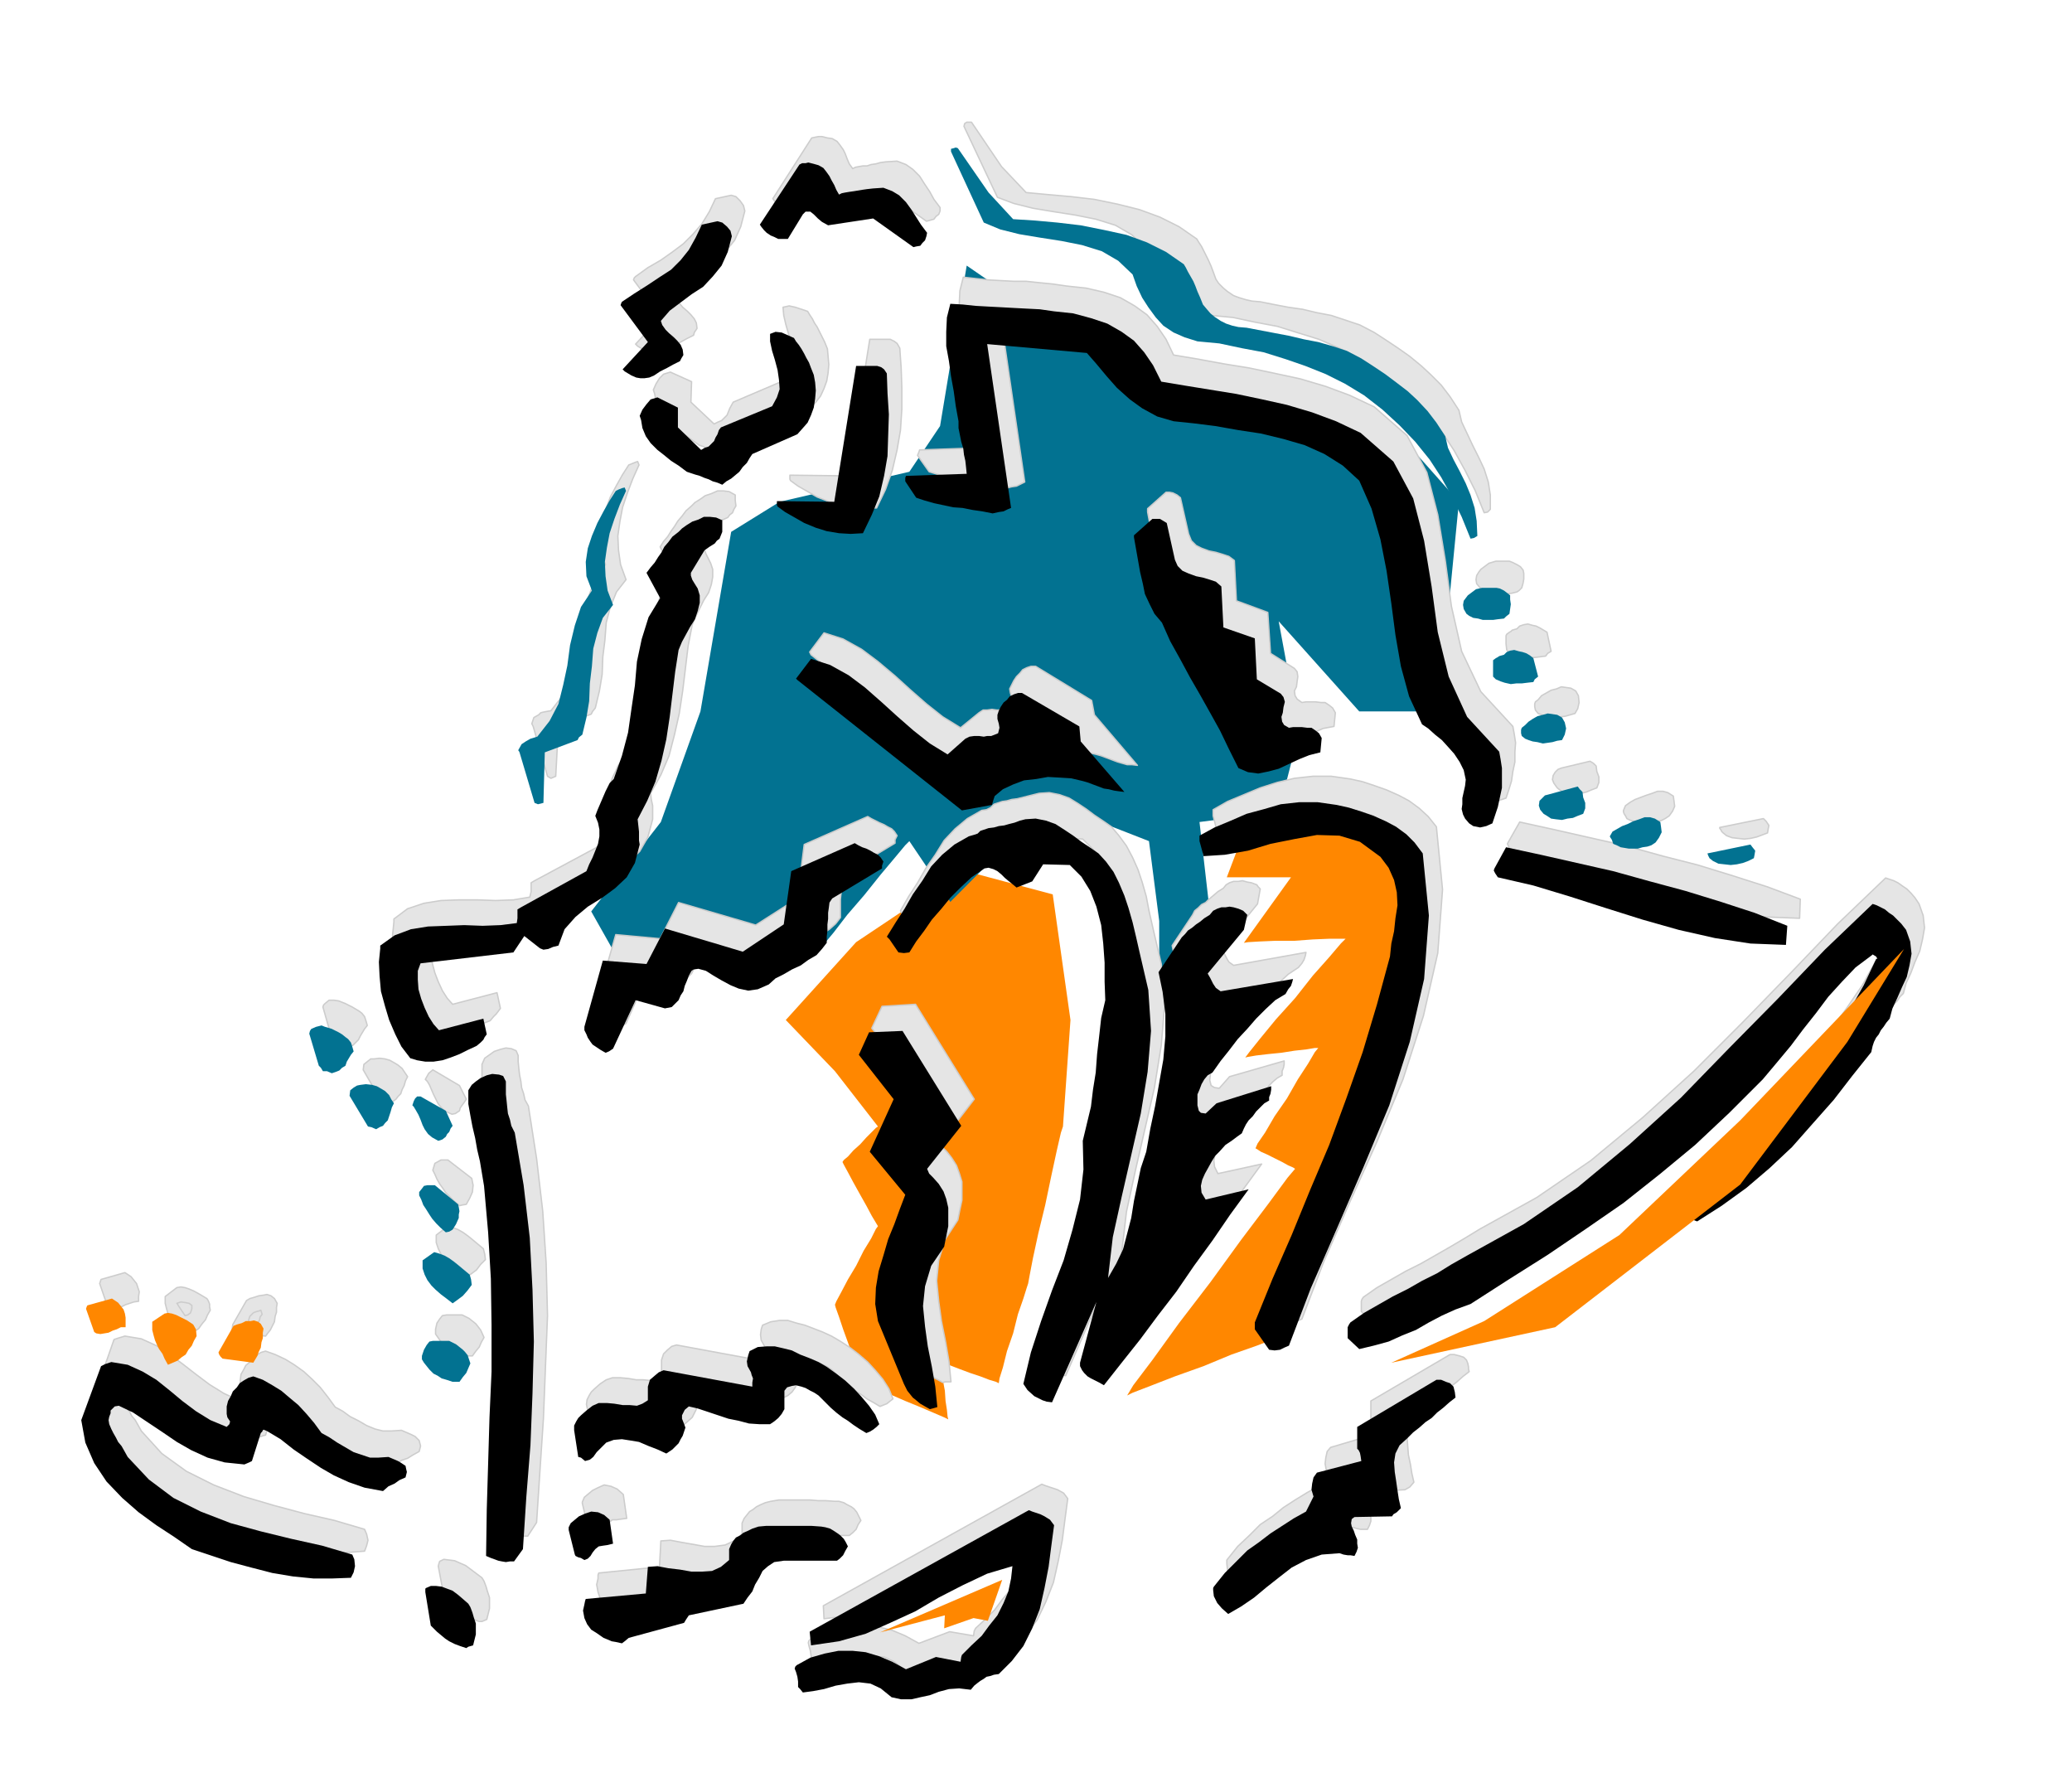 <svg xmlns="http://www.w3.org/2000/svg" fill-rule="evenodd" height="419.644" preserveAspectRatio="none" stroke-linecap="round" viewBox="0 0 3035 2597" width="490.455"><style>.brush1{fill:#ff8700}.pen1{stroke:none}.brush2{fill:#027291}.brush3{fill:#e5e5e5}.pen2{stroke:#ccc;stroke-width:2;stroke-linejoin:round}.brush4{fill:#000}.pen3{stroke:none}</style><path class="pen1 brush1" d="m1223 1569-72-75 103-114 157-105 131 35 26 184-11 156-3 9-6 26-8 37-9 43-10 41-8 37-5 26-2 11-2 6-5 16-8 23-7 28-9 26-6 24-5 16-1 7-4-2-10-3-13-5-15-5-16-6-13-5-10-4h-3v3l1 9 1 13 3 16 1 15 2 13 1 10 1 4-6-3-14-6-21-9-22-9-23-10-20-8-14-6-5-2-2-5-5-13-7-19-7-20-8-22-6-18-5-14-1-4 2-5 7-13 10-19 12-20 11-22 11-18 7-14 3-4-3-5-6-10-8-15-9-16-10-18-8-15-6-11-2-4 2-3 6-5 8-9 10-9 9-10 8-8 6-6 3-2-63-81zm574-284h94l-69 96 6-1 17-1 23-1h28l27-2 24-1h24l-7 7-17 20-24 27-26 33-28 31-23 28-16 20-6 8 4-1 12-2 17-2 20-2 19-3 18-2 12-2h5l-5 6-10 17-15 23-16 28-18 26-14 24-11 16-3 7 2 1 6 4 9 4 12 6 10 5 9 5 7 3 3 2-11 13-28 38-40 53-45 62-46 60-39 54-28 37-9 15 8-4 26-10 36-14 42-15 41-17 37-13 26-10 11-4 8-27 22-70 30-100 36-114 35-116 31-100 22-72 9-26-3-6-7-14-11-21-11-24-12-25-10-21-8-15-2-5-188 26-22 58z"/><path class="pen1 brush2" d="m866 1335 57 101 161-74 4 1 14 4 18 4 22 6 21 4 19 5 13 3 6 2 5-7 15-18 20-26 25-29 24-30 21-25 15-18 6-6 60 89 145-146 146 57 15 117v116l2-6 9-15 11-21 15-23 13-25 12-20 8-15 4-5-15-131 116-15 30-117-30-162 118 132h116l30-307-118-133-205-28-101-44-74-59-146-29-77-53-39 235-45 67-190 44-71 44-45 263-58 162-102 131z"/><path class="pen2 brush3" d="m139 2042 5 32 13 30 18 27 23 24 24 21 26 20 26 17 27 18 27 9 30 10 30 8 31 8 29 5 30 3h29l27-2 3-8 2-8-2-9-3-7-44-13-44-10-45-12-44-13-44-17-40-20-36-26-30-33-5-9-4-7-5-6-3-6-5-6-3-6-3-7-1-7 1-5 2-6v-4l3-3 3-2 7-1 21 10 21 13 21 15 22 15 21 12 24 11 25 6 28 3 8-3 4-1 12-42 2-2 1-2 1-1 4 4 20 12 21 15 19 13 20 14 20 11 22 10 22 7 26 5 9-7 9-3 8-5 9-5 2-8-2-8-6-6-6-3-7-3-7-3-15 1h-12l-12-3-12-5-12-7-12-6-11-8-11-6-11-15-11-14-12-12-12-11-14-10-13-8-15-7-14-5-7 2-6 4-6 4-4 6-6 5-3 6-4 7-1 8v12l1 5 4 6-2 4-3 4-24-11-21-13-20-15-18-14-20-15-20-13-22-10-24-4-10 3-6 2-28 80zm7-162 11 32 3 3 6 1 6-1 6-1 6-3 6-2 6-2 7-1v-7l1-7-2-6-2-6-8-10-9-6-35 10-1 3-1 3zm96 22v7l2 8 2 7 4 8 3 6 5 7 3 7 5 8 6-3 7-3 6-4 6-4 5-7 5-6 3-7 4-7-1-5v-4l-2-5-2-3-10-6-9-5-7-3-6-2-6-1-6 1-17 13v3z"/><path class="pen2 brush3" d="m261 1912 4 6 6 9 4-1 4-3 2-6v-5l-4-3-5-1-7-1-6 2 1 1 1 2zm80 28-1 7 6 5 43 5 3-4 4-5 3-6 3-6 1-8 2-6v-7l1-6-4-7-5-4-6-2-5 1-7 1-6 2-7 2-5 3-20 35z"/><path class="pen2 brush3" d="M367 1940h3l3 1 4-3 3-4 1-5 3-4-2-6-2 1-4 1-3 1-2 1-2 2-3 3-2 6 1 3 2 3zm106-465 14 49 2 2 4 5h5l6 4 6-2 7-2 4-4 4-4 3-6 3-5 3-5 4-5-2-7-2-6-4-5-4-3-5-3-5-3-6-3-4-2-10-4-7-1h-7l-6 5-2 2-1 3zm59 92 26 45 6 1 7 3 5-3 4-3 3-4 4-4 2-6 3-6 2-7 3-6-4-6-4-6-6-5-5-3-7-4-7-2-8-1-8 1h-5l-5 4-5 4-1 8zm45-217-2 20 1 22 2 22 5 23 6 20 9 21 9 18 12 16 10 3 12 2h13l13-2 13-4 13-5 12-6 13-5 5-6 4-4 3-4 3-4-5-23-65 17-8-9-7-11-6-13-5-13-4-15-2-14 1-13 4-11 136-16 16-22 23 17 5 1h7l7-3 7-3 9-24 16-17 19-15 20-13 19-14 17-16 12-21 7-26v-20l-2-9-1-9 15-27 12-28 8-31 7-31 5-33 4-33 4-33 6-31 5-12 6-12 6-12 7-11 4-12 2-11v-11l-3-9-4-8-3-6-2-6v-4l19-34 6-5 9-4 3-4 4-3 2-5 3-5-1-8v-8l-9-5-8-1h-9l-9 4-9 3-7 5-8 5-5 5-8 7-6 8-6 7-5 8-5 7-5 8-6 7-5 8 19 38-17 28-10 32-7 33-4 35-5 34-4 35-8 34-12 34-6 6-4 6-4 6-3 7-3 6-3 7-2 7-2 8 4 10 2 10v10l-2 11-4 10-4 10-5 10-5 11-95 51-5 3v13l-2 8-24 4-26 1-27-1h-26l-27 1-25 4-24 8-20 15v4zm49 234 3 5 3 7 3 7 4 8 3 6 5 6 6 5 9 4 5-1 6-4 1-4 2-3 3-4 4-6-10-20-39-23-6 5-5 9 1 1 2 2zm8 130 3 6 3 7 4 7 5 7 4 6 6 6 6 6 8 7 4-1 6-1 5-9 4-9 1-10-2-10-35-27h-10l-9 5-3 10zm5 98v8l3 9 4 8 6 8 6 6 8 7 8 6 9 6 7-4 8-6 6-8 7-7-1-8-2-8-6-5-6-5-6-5-5-4-7-5-7-4-8-3-7-2-17 13v3zm-1 135v7l7 10 10 10 6 3 6 4 7 2 8 3h10l5-7 5-6 3-7 4-7-5-11-7-9-10-8-10-5h-23l-6 1-4 5-4 6-2 9zm4 347 9 48 4 5 5 5 5 5 7 5 6 4 7 4 8 2 9 3h4l7-3 2-8 2-8v-16l-3-9-2-7-3-8-3-5-8-6-8-6-8-6-7-3-9-4-8-1-8-1-6 3-1 3-1 4zm64-732v16l3 17 3 16 4 18 3 17 4 17 2 18 3 18 7 67 4 68 1 68v68l-3 67-3 68-2 67-1 68 3 2 5 2 5 2 6 2 5 1 6 1h12l13-20 5-77 5-75 3-76 3-75-2-77-5-76-9-77-12-77-5-9-2-9-3-9-1-9-2-10-1-9-1-10v-9l-3-7-7-3-8-1-8 2-9 3-7 5-7 5-4 9v3z"/><path class="pen2 brush3" d="m781 1064 21 73 5 3 7-3 4-73 48-18 2-4 4-5 6-25 4-24 1-26 3-24 2-26 6-23 9-22 14-18-8-22-3-21-1-21 3-21 4-21 7-21 8-21 9-20-2-5-3 1-5 2-5 2-9 14-9 16-9 17-7 19-7 18-2 20 1 21 8 21-16 23-10 27-6 29-4 31-6 28-7 28-13 25-18 23-6 1-5 1-4 1-3 3-7 4-3 9 1 2 1 2zm72 1138 9 38 1 2 4 1 4 1 5 2 5-2 4-4 3-5 4-5 5-4h6l7-1 8-1-5-35-9-8-9-4-10-2-9 4-8 4-6 5-6 5-3 7v2zm6-145 8 38 3 3 7 3 6-1 6-4 4-6 5-5 9-9 11-5 12-2 14 2 12 3 14 5 13 6 13 6 9-7 9-8 3-6 3-6 1-6 2-6-2-8-2-5v-4l2-4 2-5 6-5 12 3 14 6 15 5 15 5 15 3 16 3 16 1h16l6-3 6-5 5-7 3-6v-27l4-6 6-2 7-1 8 3 6 3 7 3 6 3 6 4 9 9 10 9 8 7 9 7 8 5 8 6 9 5 10 6 5-2 5-2 5-4 4-3-6-15-9-14-11-13-11-12-14-12-13-10-14-9-12-7-13-6-13-5-13-5-12-3-13-4h-12l-13 2-12 5-2 6-1 8 1 8 5 9 1 4 1 5-1 6v7l-130-24-7 2-6 5-6 6-3 9v22l-8 5-8 3-11-1h-10l-12-2-11-1h-12l-9 3-9 6-9 8-4 4-3 5-3 6-1 7zm15-591 1 5 2 5 3 5 4 6 4 4 6 5 5 4 8 4 5-2 5-3 32-72 44 13 5-2 6-2 4-5 5-5 3-6 4-6 3-8 3-7 3-7 4-7 3-3 6-1 11 3 11 7 12 7 13 8 12 5 14 3 15-2 16-7 9-9 12-7 12-7 14-6 11-8 11-7 9-8 7-9v-27l1-9v-9l1-7 1-7 4-6 73-44v-5l3-6-4-6-4-4-6-3-5-3-7-3-6-3-6-3-5-3-93 41-10 79-61 39-113-33-27 53-65-6-28 97zm2 846-2 9 2 11 3 9 7 9 8 5 10 6 5 3 6 3 6 1 8 2 6-4 6-5 81-21 1-6 5-5 80-19 6-8 6-9 5-10 6-9 5-10 8-7 10-6 14-2h76l5-4 5-5 3-7 4-6-3-6-3-6-4-5-4-3-6-3-5-3-7-2h-6l-14-1h-11l-12-1h-45l-12 2-8 2-7 3-6 3-5 4-5 3-4 5-4 5-3 7v16l-12 10-13 6-15 2h-15l-17-3-17-3-16-3-14 1-2 38-89 9-1 3v5zm52-1902 40 54-37 40 3 3 5 3 5 2 6 3 6 1h7l6-1 8-3 10-6 10-5 9-5 10-5 1-4 4-6-1-8-3-6-5-6-5-5-7-6-5-6-5-7-2-6 13-14 15-12 16-12 17-11 14-14 13-16 9-20 6-23-2-8-5-7-6-6-7-2-23 5-9 19-11 18-13 15-14 14-16 12-17 12-19 11-18 13-2 2-1 3zm31 167 2 12 5 12 6 9 10 10 9 8 11 8 11 8 11 8 6 2 7 3 7 2 7 3 6 2 7 2 7 2 7 3 6-4 6-4 6-5 6-5 5-7 6-6 4-7 4-6 66-30 8-8 7-9 5-11 4-11 2-12 1-12-1-12-1-11-4-10-4-8-4-8-3-6-4-6-3-6-4-6-3-5-9-3-9-3-9-2-9 2 1 12 3 13 4 14 4 14 2 14v14l-4 13-8 13-75 32-5 9-4 10-4 4-4 4-5 2-6 3-34-32 1-30-31-14-10 3-6 6-5 8-4 9 1 3 1 3zm173-286 6 8 10 8 6 2 6 2h14l20-35 5-3 8-1 5 4 6 6 6 6 8 4 66-10 59 42 4-1 7-2 3-4 4-3 2-5v-5l-9-12-6-11-8-12-7-11-10-10-10-7-13-5-16 1-8 1-7 2-7 1-6 2h-6l-6 1-5 1-4 2-5-7-3-7-3-8-3-6-5-7-4-5-7-4-7-1-8-2h-5l-5 1-5 1-57 89zm26 413 11 8 14 8 14 8 18 7 16 5 18 3 17 1h18l13-27 10-28 7-30 5-29 2-31v-30l-1-30-2-29-4-7-4-3-6-3h-30l-32 200-85-1v6l1 2zm30 255 241 191 44-9 1-7 2-7 12-10 15-6 15-6 18-3 18-2h18l17 1 17 4 7 2 8 3 8 3 8 3 7 2 7 2h7l8 1-63-74-4-21-82-50h-7l-6 2-6 3-4 5-5 5-4 6-3 6-3 6 1 6 2 6 1 7-1 7-6 3-5 2h-11l-7-1-7 1h-6l-6 4-27 22-26-16-24-19-24-21-22-20-25-21-24-18-27-15-28-9-21 28 1 2 1 2zm-4 1447 1 5 2 7 1 7 1 7 1 2 1 1v1l3 4 15-2 17-3 17-4 18-3 17-2 17 1 15 7 16 13 14 3 14 1 14-3 14-3 13-5 15-4 14-1 17 2 5-6 5-4 4-3 5-3 4-3 6-1 5-2 8-1 19-19 17-22 13-27 11-28 7-31 6-31 4-31 4-30-6-8-9-5-6-2-6-2-6-2-5-2-320 178 1 19 41-5 40-11 36-16 37-17 34-20 35-18 35-16 37-12-2 19-5 19-7 17-8 18-12 14-11 15-14 14-14 13-2 4-1 7-35-6-45 17-20-11-19-8-20-5-19-2h-21l-20 3-20 6-20 11-2 2-1 3zm93-900 52 65-35 78 50 63-8 20-7 22-9 22-7 24-7 23-3 24-1 24 4 25 37 93 1 5 4 5 3 5 6 6 5 4 6 4 6 3 7 4 4-1h8l-3-30-5-29-6-30-4-29-3-30 3-30 9-30 19-29 3-15 3-14v-27l-4-13-4-11-7-11-7-9-6-6-4-6 50-65-86-139-49 3-15 32z"/><path class="pen2 brush3" d="m1322 1339 14 17 7 2 8-2 10-16 12-15 11-16 14-16 13-17 15-15 16-15 19-12 7-1 7 3 6 3 6 5 5 4 5 5 6 5 6 4 22-8 16-27 39 2 17 17 14 21 9 23 7 27 3 27 2 28v27l1 27-6 26-3 27-3 27-2 27-4 25-3 25-6 24-6 25 1 42-5 44-11 44-13 46-17 45-16 45-16 46-11 46 3 4 4 4 4 4 6 5 5 2 6 3 7 2 8 1 63-145-22 87v6l2 6 3 4 6 5 5 3 6 4 6 2 6 3 26-33 27-33 26-35 27-35 26-37 27-37 26-38 27-37-64 14-5-10-1-9 2-10 4-9 5-9 6-8 5-8 6-6 9-10 9-7 7-6 8-5 2-7 4-6 4-6 5-6 5-7 6-6 6-5 7-4v-6l2-5 1-5v-5l-80 23-15 17-7-1-5-3-2-8 1-8 1-9 3-7 2-8 4-7 5-6 6-5 12-16 13-16 13-16 14-15 13-15 14-14 14-13 15-10 5-6 3-5 2-6 1-5-106 19-7-5-3-5-4-8-4-7 53-65 4-22-3-3-2-3-8-3-6-1-7-2-6 1h-7l-6 2-5 3-4 5-8 5-7 6-6 5-5 5-6 3-5 5-5 4-3 6-30 45 6 29 4 33-1 33-2 35-6 33-6 35-7 33-6 33-8 24-5 25-5 24-4 25-6 23-7 23-9 21-12 21 7-60 13-60 14-61 14-61 10-62 5-60-5-59-13-56-5-22-4-21-6-21-6-18-8-18-9-17-11-15-11-13-13-9-12-8-12-9-12-8-13-8-14-5-15-3-15 1-8 2-8 2-8 2-8 2-8 1-7 2-7 1-6 2-6 2-5 5-6 3-7 1-21 12-18 15-16 17-13 21-14 20-12 21-13 20-12 21 1 2 2 3zm22-672 17 24 13 4 14 4 13 2 15 3 14 2 15 3 14 2 15 4 8-2 7-1 6-3 6-3-35-240 146 13 13 16 15 17 15 17 18 17 19 14 22 11 25 7 29 3 32 4 34 6 33 5 33 8 31 10 29 13 27 16 24 22 18 42 13 45 8 46 8 48 6 46 8 47 12 44 19 41 8 6 10 8 10 8 11 11 8 10 8 12 6 12 3 14-1 8-2 9-2 9v9l-1 7 1 8 3 7 7 7 6 3 10 2 9-2 9-3 4-12 4-13 2-14 3-14v-15l1-13-2-13-2-11-47-51-28-59-15-66-9-67-11-67-16-62-29-54-48-42-36-17-35-13-37-11-37-8-38-8-37-6-38-7-36-6-11-23-13-19-15-17-18-13-21-12-24-8-26-6-28-3-21-3-20-2-19-2h-18l-19-1-18-1-19-2-18-2-5 20-1 21 1 22 3 22 3 22 4 22 3 22 4 23v9l1 10 2 10 3 10 2 9 2 9v9l1 10-87 3-1 3-2 5z"/><path class="pen2 brush3" d="m1412 185 49 104 24 9 28 7 30 5 32 5 30 6 29 9 24 14 21 21 6 16 8 17 9 14 11 15 11 11 15 11 16 7 19 6 32 3 33 7 32 6 32 10 29 9 30 13 28 14 27 17 28 21 25 23 22 23 21 26 17 26 16 29 15 30 13 32 5-1 4-4v-21l-3-19-6-19-8-17-9-18-8-17-8-17-4-17-13-20-13-17-15-15-14-13-17-14-17-12-18-12-17-11-21-11-21-7-21-7-21-4-21-5-21-3-21-4-20-4-12-1-9-2-10-3-8-3-9-6-6-5-7-7-4-6-4-11-3-8-4-9-3-6-4-8-3-6-4-6-3-5-26-18-28-14-30-11-32-8-34-7-34-4-34-3-32-3-36-38-44-65h-7l-3 2-1 4zm269 565 3 16 3 17 3 16 4 17 3 15 7 15 7 14 11 14 12 27 15 27 14 26 15 26 14 25 15 26 13 27 13 28 14 6 15 2 15-3 15-4 15-7 15-6 16-7 16-3 2-20-4-7-5-4-6-4h-6l-8-1h-14l-6 1-7-5-3-5-1-7 3-6 1-8 1-7-1-7-4-5-35-22-4-60-46-17-3-59-8-6-9-3-10-3-10-2-11-4-8-4-7-7-4-10-12-53-5-4-6-3-5-1h-5l-27 24v5zm96 445 5 20 31-2 33-6 34-9 35-8 33-5 33 1 31 9 30 22 12 16 8 18 4 18 1 19-3 18-2 19-4 18-2 19-19 70-21 70-24 68-25 69-28 65-27 66-28 65-26 64v11l21 29 7 1 7-1 7-4 7-3 32-84 38-87 40-89 38-91 30-93 21-92 7-93-9-92-12-15-13-12-15-11-15-8-18-8-17-6-18-6-18-4-28-4h-27l-27 3-25 6-25 8-24 10-24 10-21 12v9zm20 1095 1 10 5 10 6 8 9 8 19-11 19-14 18-15 19-14 18-14 21-11 23-8 26-2 7 2 5 1h10l3-6 2-6v-6l-1-5-3-7-2-6-3-6-1-4 1-7 4-2 55-3 7-4 6-7-3-13-2-13-3-14-1-13-1-14 3-12 5-12 12-10 9-9 9-8 9-8 9-6 8-8 9-7 9-8 9-7-1-4v-3l-1-5-2-5-4-4-6-2-8-2h-6l-116 68v33l2 6 3 10-64 19-5 6-2 9-1 9 2 11-10 21-18 10-18 11-17 11-16 13-18 12-16 16-17 16-16 20v5zm197-384v15l17 16 21-5 21-6 20-9 20-8 19-11 19-9 20-9 22-8 56-37 57-36 55-38 55-38 53-42 53-43 50-47 50-49 21-25 20-24 18-24 19-24 18-24 20-22 20-21 24-18 1-1 4 3 2 4-2 1-18 38-21 38-24 35-25 35-28 32-29 33-32 31-32 32-12 9-11 9-12 9-9 10-11 9-8 11-7 12-5 14 11 22 4 2 8 2 36-23 36-26 34-29 33-31 30-34 30-34 27-36 27-35 2-8 3-6 3-6 4-5 3-6 5-5 4-6 5-5 4-15 7-15 6-16 7-16 4-17 3-17-2-18-6-17-6-9-6-7-6-6-6-4-7-5-6-3-6-2-6-2-70 67-69 72-70 72-72 72-75 68-76 63-79 54-83 46-23 14-22 13-21 12-21 12-22 11-21 12-21 12-20 14-2 3-1 3zm168-1057 1 6 5 6 4 3 6 3 7 1 7 2h14l8-1 8-2 3-2 4-4 2-7 1-6v-8l-1-5-4-5-5-3-6-3-5-2h-20l-10 3-8 6-4 3-3 4-3 5-1 6zm44 88v6l1 9 4 4 7 4 6 2 8 2 7-1h9l8-1 8-1 3-4 5-3-6-28-5-3-5-3-6-3-5-1-7-2-6 1-6 2-4 4-7 2-2 2-2 1-4 3-1 2v6zm3 297-1 2 2 4 1 4 3 3 51 12 53 15 53 17 54 17 53 15 53 12 52 8 53 2 1-28-48-18-50-16-52-16-51-13-54-15-53-12-53-12-50-11-17 30zm39-199 1 5 4 5 5 2 6 2 7 1 8 1 7-1 7-1 7-2 7-2 4-7 2-9-1-10-4-7-7-4-7-1-7-1-7 3-8 2-7 4-7 4-5 6-4 3-1 3v4zm26 107 2 5 5 7 5 4 6 3 7 1 9 1 8-1 8-2 7-3 8-3 3-8v-8l-3-8-1-8-4-4-5-3-42 10-5 2-4 4-3 5-1 6zm105 50 2 3 2 4 4 2 6 2 6 1 7 1h13l7-2 7-1 6-3 6-4 5-7 3-7-1-8-1-7-8-5-7-2h-8l-8 3-9 3-8 3-8 3-7 4-7 5-3 7v2l1 3zm145 28 5 4 8 3 9 1 9 1 9-1 9-2 8-3 8-3 1-6 1-5-4-6-4-4-64 13v1l2 3 1 2 2 2z"/><path class="pen3 brush4" d="m119 2080 6 33 13 30 18 27 23 24 24 21 26 19 26 17 26 18 27 9 30 10 30 8 31 8 30 5 30 3h28l27-1 4-8 2-9-1-10-3-7-44-13-45-10-45-11-44-12-44-17-40-20-36-27-31-33-5-9-4-7-5-6-3-6-4-7-3-6-3-7-1-6 1-5 2-5v-4l3-3 3-3 6-1 21 10 21 14 21 14 22 15 21 12 24 11 25 7 29 3 7-3 4-2 13-41 2-2 1-2 1-1 5 2 20 12 19 15 19 13 21 14 19 11 22 10 23 8 27 5 8-7 9-4 7-5 9-4 1-4 1-4-1-4-1-5-6-4-5-3-7-3-7-3-15 1h-12l-12-4-12-4-12-7-12-7-12-8-11-6-11-15-11-13-12-13-12-10-13-11-13-8-14-8-14-5-7 2-7 4-6 4-4 6-6 6-3 7-4 7-2 8v11l1 5 4 6-1 4-4 4-24-10-21-13-20-15-18-15-20-16-20-12-22-10-24-4-9 3-6 3-29 79z"/><path class="pen3 brush1" d="m126 1917 12 34 3 2 6 1 6-1 6-1 6-3 6-2 6-3h7v-14l-1-6-2-6-8-10-9-6-36 10-1 2-1 3zm97 23v8l2 8 2 7 3 7 3 6 5 7 3 7 5 9 7-3 7-3 6-5 6-4 4-7 5-6 3-7 4-7-1-10-4-7-9-6-10-5-6-3-6-2-6-1-5 1-18 12v4z"/><path class="pen3 brush1" d="m241 1951 4 6 7 9 4-2 4-4 2-5v-4l-5-3-5-2-6-1-5 2v4zm80 28-1 2 1 3 2 3 3 3 45 6 3-5 3-5 2-6 3-6 1-8 2-6v-8l1-6-4-7-4-3-6-2-5 1h-7l-6 3-7 2-5 2-21 37z"/><path class="pen3 brush1" d="m348 1977 2 1 3 1 4-3 4-5 1-5 4-2-2-6h-3l-5 2h-3l-4 4-5 7 2 3 2 3z"/><path class="pen3 brush4" d="m557 1389-2 20 1 21 2 22 6 22 6 20 9 21 9 18 13 17 10 3 12 2h12l13-2 12-4 13-5 12-6 13-6 6-5 4-4 2-4 3-4-5-23-65 17-8-9-7-11-6-13-5-13-4-14-1-14v-13l4-11 136-16 16-24 23 18 5 2 7-1 7-3 8-2 9-24 16-18 18-15 21-13 19-14 17-16 12-21 7-27-1-6v-13l-1-9-1-9 14-27 12-28 9-31 7-31 5-33 4-33 4-33 5-32 5-12 6-11 6-11 7-11 4-12 3-12v-11l-3-10-5-8-3-5-2-6v-4l20-33 7-5 8-5 3-4 4-3 2-5 2-5v-17l-9-4-9-1h-9l-8 4-9 3-8 5-7 5-5 5-9 7-6 8-6 7-4 8-5 7-5 8-6 7-6 8 20 37-17 28-10 32-7 33-3 35-5 34-5 35-9 34-12 34-6 6-3 6-3 6-3 7-3 7-3 7-3 7-3 8 4 10 2 10v10l-2 11-4 10-4 10-5 10-4 10-96 53-5 3v13l-1 7-24 3-26 1-27-1-26 1-27 1-25 4-24 9-21 15v4z"/><path class="pen3 brush2" d="M618 1986v5l3 5 4 5 4 5 6 6 6 3 6 4 7 2 9 3h10l5-7 5-6 3-7 3-7-2-6-2-6-4-5-3-3-10-8-10-5h-24l-5 1-4 5-4 7-3 9z"/><path class="pen3 brush4" d="m623 2332 8 49 4 4 5 5 6 5 6 5 6 4 8 4 8 3 9 3 3-2 7-2 2-8 2-8v-16l-3-9-2-7-3-8-3-5-8-7-7-6-8-6-8-3-8-3-8-1h-8l-7 3-1 1v5zm63-731v16l3 17 3 16 4 17 3 17 4 17 3 18 3 18 6 68 4 68 1 68v68l-3 67-2 68-2 67-1 68 7 3 11 4 5 1 6 1 6-1h6l13-18 5-77 6-75 3-76 2-76-2-76-4-76-9-77-13-77-5-10-2-9-3-9-1-9-1-10-1-9v-19l-4-8-6-2-10-1-8 2-9 4-7 5-6 5-5 8v4z"/><path class="pen3 brush2" d="m761 1102 22 74 5 2 8-2 2-74 48-18 2-4 5-4 6-25 4-24 1-26 3-25 2-26 6-23 8-22 15-19-8-21-3-21-1-21 3-21 4-21 7-21 8-21 9-20-2-5-4 1-5 2-4 2-9 14-9 16-9 17-8 19-6 18-3 20 1 21 8 21-16 24-9 27-7 29-4 30-6 28-7 28-13 25-18 23-10 3-7 4-6 4-5 9 1 1 1 2z"/><path class="pen3 brush4" d="m833 2241 9 36 1 2 4 2 4 1 5 3 5-2 4-4 3-5 4-5 5-4 6-1 7-1 8-2-5-35-8-7-9-4-10-1-9 3-9 4-6 5-6 5-3 6v4zm8-146 6 39 4 1 6 5 7-2 5-4 5-7 5-5 9-9 11-4 12-1 13 2 12 2 14 6 13 5 13 6 9-6 9-9 3-6 3-5 2-6 2-6-3-8-2-5v-5l2-4 2-4 6-5 13 3 15 5 15 5 15 5 15 3 15 4 15 1h16l6-4 6-5 5-6 4-7v-27l4-5 7-2 6-1 8 2 6 2 7 4 6 3 6 4 9 9 9 9 8 7 9 7 8 5 8 6 9 6 10 6 5-2 5-3 5-4 4-4-6-14-9-13-11-13-11-12-13-12-13-10-14-10-12-7-14-6-13-5-12-6-12-3-13-3h-12l-13 1-12 6-2 6-2 9 1 7 5 9 1 4 2 5-1 6v6l-130-24-7 3-6 5-7 6-3 10v20l-8 5-8 3-11-1h-10l-12-2-11-1h-12l-9 4-9 7-8 7-4 4-3 5-3 6v7zm15-591v5l3 6 2 5 4 6 3 4 6 4 6 4 7 4 5-2 6-4 33-71 43 12 5-1 5-1 5-5 5-5 3-7 4-6 2-8 3-7 3-8 4-7 3-2 7-1 11 3 11 7 12 7 13 7 12 5 14 3 14-2 16-7 10-9 12-6 12-7 13-6 11-8 12-7 8-9 7-9v-9l1-9v-9l1-8v-9l1-7 1-8 4-6 73-44v-4l2-6-4-6-4-4-6-3-5-3-6-3-6-2-6-3-5-3-93 41-11 78-60 40-114-34-27 52-64-5-27 97zm0 846-2 9 2 11 4 9 6 8 8 5 10 7 5 2 7 3 6 1 9 2 4-3 6-5 81-22 3-5 4-6 80-17 6-9 7-9 4-10 6-10 5-10 8-7 9-6 14-2h78l4-3 5-5 3-6 4-7-3-6-3-5-5-5-4-3-6-4-5-3-7-2-6-1-14-1h-67l-11 1-9 3-6 3-7 3-5 4-6 3-4 5-3 5-3 7v16l-12 10-13 6-15 1h-15l-17-3-17-2-16-3-14 1-3 39-88 8-1 3-1 5zm53-1903 40 54-37 40 3 3 5 3 5 3 7 3 6 1h6l7-1 7-3 9-6 10-5 9-5 10-5 2-4 3-5-1-8-3-7-5-6-5-5-7-6-5-5-5-7-2-6 13-15 16-12 16-12 17-11 14-15 13-16 9-20 6-23-2-8-5-6-7-6-7-2-23 5-9 19-10 18-12 15-14 14-17 11-18 12-19 12-18 12-1 2-1 3zm30 168 2 12 5 12 7 10 10 10 9 7 11 9 11 7 12 9 6 2 6 2 7 2 7 3 6 2 6 3 7 2 7 3 6-5 7-4 6-5 6-5 5-7 6-6 4-7 4-6 66-29 8-9 7-8 5-11 4-11 2-13 1-12-1-12-2-11-4-10-3-8-4-7-3-6-4-7-4-6-4-5-3-5-9-4-9-4-9-1-8 3v11l3 14 4 13 4 15 2 14 1 14-4 12-7 13-75 31-3 4-2 6-3 5-2 5-4 4-4 4-6 2-5 3-34-33v-29l-30-15-10 3-6 7-6 8-4 9 1 3 1 3zm174-286 2 3 4 5 4 4 6 4 5 2 6 3h14l22-36 4-4h7l5 4 6 6 6 5 9 5 66-10 59 42 4-1 6-1 3-4 4-4 2-6 1-5-9-12-7-11-7-11-8-11-10-10-10-6-13-5-15 1-9 1-7 1-6 1-6 1-7 1-6 1-5 1-4 2-4-7-3-7-4-7-3-6-5-7-4-5-7-4-7-2-8-2-4 1h-5l-4 2-58 88zm26 413 11 8 14 8 14 8 17 7 16 5 18 3 17 1 18-1 13-27 11-27 7-30 5-29 1-31 1-30-2-31-1-29-4-6-4-3-6-2h-31l-32 199-84-1v6l1 2zm29 254 241 191 44-8 2-7 2-6 12-10 15-7 16-6 18-2 17-3 18 1 16 1 17 4 7 2 8 3 8 3 8 3 7 1 8 2 7 1 8 1-64-74-2-22-84-49h-6l-6 2-6 3-4 5-5 4-4 6-3 6-2 6v6l2 7 1 6-2 8-5 2-5 2h-6l-5 1-7-1h-7l-7 1-6 3-26 23-26-16-24-19-24-21-22-20-25-22-24-18-27-15-28-9-22 29 1 1 1 1zm-4 1448 2 5 2 7 1 7v8l1 1 1 1 1 1 4 5 15-2 16-3 17-5 17-3 17-2 17 2 15 7 16 13 14 3h15l13-3 14-3 13-5 15-4 15-1 17 2 5-6 5-4 4-3 5-3 4-3 5-1 6-2 7-1 19-19 17-22 13-26 11-28 7-31 6-31 4-31 4-30-6-8-8-5-6-3-6-2-6-2-5-2-321 178 2 20 41-6 39-11 36-16 37-17 34-20 35-18 36-17 37-11-2 18-4 19-7 17-9 18-12 15-11 15-15 14-14 14-1 3-1 7-36-7-44 18-20-11-19-8-20-6-19-2h-21l-20 4-21 6-20 11-2 2-1 3zm94-899 51 65-35 77 52 63-8 21-8 22-9 22-7 24-7 23-4 24-1 24 4 25 38 92 5 10 8 10 5 4 6 5 7 4 7 4 4-1 7-2-3-30-5-29-6-30-4-29-3-30 3-29 9-30 19-28 3-15 3-15v-27l-3-13-4-11-7-11-8-9-6-6-3-7 50-63-86-139-49 2-15 33z"/><path class="pen3 brush4" d="m1303 1376 13 19 8 1 8-1 10-16 12-16 11-16 14-16 13-16 15-15 16-15 19-13 6-1 7 2 6 3 6 5 5 5 6 5 5 4 6 5 23-9 16-25 39 1 17 17 13 21 9 23 7 27 3 27 2 28v28l1 27-6 26-3 27-3 26-2 27-4 25-3 25-6 25-6 25 1 42-5 44-11 44-13 45-17 44-16 45-15 46-11 46 6 9 10 9 6 3 6 3 6 2 8 1 65-147-24 89v5l3 6 3 4 5 5 5 3 6 3 6 3 7 4 26-33 27-34 26-35 27-35 26-38 27-37 26-38 27-37-63 15-6-10-1-10 2-9 4-9 5-9 5-9 5-8 6-6 9-10 9-6 8-6 7-5 3-7 3-6 4-6 6-6 5-7 6-6 6-6 7-4v-5l2-5 1-6v-5l-80 25-16 15-7-1-3-3-2-8v-16l3-7 3-8 4-7 5-6 7-4 12-17 12-15 13-17 14-15 13-15 14-14 14-13 15-9 4-7 4-5 2-6 1-4-106 18-7-5-4-6-4-8-4-7 53-64 5-22-3-3-3-3-7-3-7-2-6-1-6 1h-6l-6 2-6 3-5 6-8 5-6 5-6 4-6 5-6 4-4 5-5 5-4 6-30 45 6 29 4 32v33l-3 34-6 34-6 34-7 33-6 34-8 24-5 24-5 24-4 25-6 23-6 23-10 21-12 21 7-60 13-59 14-61 14-61 10-61 5-60-4-60-13-56-5-22-5-21-6-21-6-18-8-19-8-16-11-15-11-12-13-9-12-8-12-9-12-8-14-9-14-5-15-3-15 1-8 2-8 3-8 2-7 2-8 1-7 2-8 1-6 2-6 2-4 4-6 2-7 2-21 12-18 15-16 17-13 21-14 20-12 21-13 20-13 21 2 2 2 2zm23-671 16 24 12 4 14 4 14 3 14 3 14 1 15 3 14 2 15 3 9-2 7-1 6-3 5-2-35-240 146 13 14 16 15 18 15 17 19 17 18 13 22 12 24 7 29 3 32 4 34 6 33 5 33 8 31 9 29 13 27 17 24 22 18 41 13 45 9 46 7 48 6 46 8 46 12 44 19 41 9 6 10 9 10 8 10 11 8 9 8 12 6 12 3 14-1 9-2 9-2 9v9l-1 7 2 8 3 6 6 7 6 4 10 2 9-2 9-4 4-12 4-12 3-14 3-14v-29l-2-13-2-11-47-51-27-59-16-65-9-67-11-67-16-62-29-54-48-42-36-17-35-13-37-11-36-8-38-8-37-6-37-6-36-6-12-24-13-19-15-17-18-13-21-12-24-8-26-7-28-3-21-3-20-1-19-1-18-1-19-1-18-1-19-2-18-1-5 20-1 21v21l4 22 3 22 4 22 3 22 4 22v10l2 10 2 10 3 10 1 9 2 9 1 9 1 10-89 3-1 3v5z"/><path class="pen3 brush2" d="m1393 222 48 104 24 10 28 7 30 5 32 5 30 6 29 9 24 14 21 20 6 17 8 17 9 14 11 15 11 12 15 10 16 7 19 6 32 3 33 7 32 6 32 10 29 10 30 12 28 14 28 17 27 21 25 23 23 24 21 26 17 26 16 29 14 29 13 32 5-1 5-3-1-22-3-19-6-19-7-17-9-18-9-17-8-17-4-17-13-20-13-17-15-16-14-13-17-13-16-12-18-12-17-11-21-11-21-7-21-6-21-4-21-5-21-4-21-4-21-4-12-1-9-2-9-3-8-4-9-6-6-5-6-7-5-6-4-10-4-9-3-8-3-7-4-7-4-7-3-6-3-5-26-18-28-14-30-11-32-7-35-7-34-4-33-3-32-2-36-39-45-65-3-1-3 1-4 1v4z"/><path class="pen3 brush4" d="m1661 787 3 17 3 17 3 17 4 17 3 15 7 15 7 14 11 13 12 27 15 27 14 26 15 26 14 25 15 27 13 27 14 28 14 6 15 2 15-3 15-4 15-7 15-7 15-6 16-4 2-21-4-7-5-4-6-4h-6l-8-1h-13l-6 1-7-4-3-5-1-7 2-6 1-8 2-8-2-7-4-5-35-21-3-60-46-16-3-60-8-7-9-3-10-3-10-2-11-4-9-4-7-7-4-9-12-54-5-3-5-3h-11l-27 24v3zm96 445 6 22 31-2 34-6 33-10 35-7 33-6 33 1 30 9 30 22 12 16 8 18 4 18 1 19-3 19-2 19-4 18-2 19-19 70-21 70-24 68-25 68-28 66-27 66-28 64-26 64v10l21 30 8 1 8-1 6-3 7-3 32-84 38-87 39-90 38-91 30-93 21-92 7-93-9-91-12-16-12-12-15-11-15-8-18-8-17-6-19-6-18-4-28-4h-27l-27 3-24 7-26 7-23 10-24 10-22 12v8zm20 1097 1 9 5 10 7 8 9 8 19-11 19-13 18-15 19-15 18-14 21-11 23-8 26-2 6 2 6 1h4l6 1 3-6 2-6-1-6v-6l-3-7-2-6-3-6-1-5 1-6 4-3 55-1 2-3 5-3 3-3 3-3-3-13-2-13-2-14-2-13-1-14 2-13 6-12 11-10 9-9 9-7 9-8 9-6 8-8 9-7 9-8 9-7-1-8-2-8-5-5-6-2-7-3h-7l-116 69v32l2 2 2 4 1 5 1 7-65 17-5 7-2 9-1 9 3 10-11 22-18 10-17 11-17 11-17 13-17 12-16 16-17 17-16 20-1 2v3zm197-385v16l17 16 21-5 22-6 20-9 20-8 19-11 19-10 20-9 22-8 56-36 57-36 56-38 55-38 53-42 52-43 50-47 49-49 21-25 20-24 18-24 19-24 18-24 20-22 20-21 24-18 1-1 5 3 2 3-2 1-18 38-21 37-24 35-25 35-29 32-29 33-32 32-32 32-12 9-11 9-11 9-10 10-10 9-9 10-7 12-5 14 13 23 2 2 8 3 36-23 36-26 34-29 33-31 30-34 31-35 27-35 28-35 2-9 2-6 3-6 4-5 3-6 4-5 4-6 5-6 4-15 7-15 7-16 7-15 4-17 3-17-2-18-6-17-7-9-6-6-6-6-6-4-6-5-6-3-6-3-6-2-70 67-69 72-71 72-71 73-75 68-76 63-79 54-83 46-23 13-21 13-22 11-21 12-22 11-21 12-21 12-20 14-2 3-2 4zm215-672-1 3 2 4 2 3 2 3 52 12 53 16 53 17 54 17 53 15 53 12 52 8 52 2 2-28-48-19-49-16-52-16-52-14-54-15-53-12-53-12-51-11-17 31z"/><path class="pen3 brush2" d="m453 1514 14 47 3 3 3 5h6l7 3 6-2 5-2 4-4 5-3 2-6 3-5 3-5 4-5-2-7-2-6-4-5-4-3-5-4-5-3-6-3-4-2-10-3-5-2-8 2-7 3-2 3-1 4zm59 91 27 45 5 1 7 3 5-3 5-2 3-4 4-4 2-6 2-6 2-7 3-6-4-6-3-6-6-6-5-3-7-4-7-2-9-1-8 1-5 1-5 3-5 4-1 8zm94 16 3 5 4 7 3 7 3 8 3 6 5 7 6 5 9 5 6-2 5-4 2-4 3-3 2-5 3-4-10-22-37-21h-5l-3 3-2 4-2 6 1 1 1 1zm8 130 3 6 3 8 4 6 5 8 4 6 6 7 6 6 8 7 5-1 5-3 5-8 4-9v-5l1-5-1-6-1-4-34-28h-11l-5 1-3 4-4 5v5zm5 99v8l3 9 4 8 6 8 6 6 8 7 8 6 9 7 7-5 8-6 7-8 6-8-1-8-2-7-6-5-6-5-6-5-5-4-7-5-7-4-8-3-7-2-17 12v4zm1524-964 1 6 4 7 4 3 6 3 7 1 7 2h15l7-1 9-1 3-3 5-4 1-7 1-7-1-7v-6l-5-4-4-3-6-3-5-1h-21l-9 2-8 6-4 3-3 4-3 4-1 6zm44 90v15l4 4 7 3 6 2 9 2 8-1h8l8-1 9-1 2-4 5-4-7-27-5-4-5-3-6-2-5-1-7-2-6 1-5 2-4 4-7 2-3 2-2 1-4 3v9zm41 98 1 4 5 4 5 2 6 2 7 1 8 2 7-1 7-1 7-2 7-1 4-8 2-9-2-9-4-7-7-4-7-1-7-1-7 2-8 2-7 4-6 4-5 5-5 4-1 3v5zm26 106 2 6 5 6 5 3 6 4 7 1 9 1 8-2 8-1 7-3 8-3 3-8v-8l-3-8-1-8-4-4-3-4-44 12-4 1-4 4-4 4-1 7zm107 50 1 3 1 3 5 2 6 3 6 1 6 1h13l7-2 7-1 6-2 6-4 5-7 4-8-1-8-1-7-8-5-7-2h-8l-8 3-9 3-8 4-8 3-7 4-7 4-4 7 1 2 2 3zm143 27 5 4 8 4 9 1 9 1 9-1 9-2 8-3 8-4 1-5 1-6-4-5-3-4-63 13 1 3 2 4z"/><path class="pen3 brush1" d="m2038 1996 240-52 271-209 157-209 83-136-240 251-177 168-198 126-136 61zm-749 395 179-77-21 60-21-4-43 15 1-19-95 25z"/></svg>
